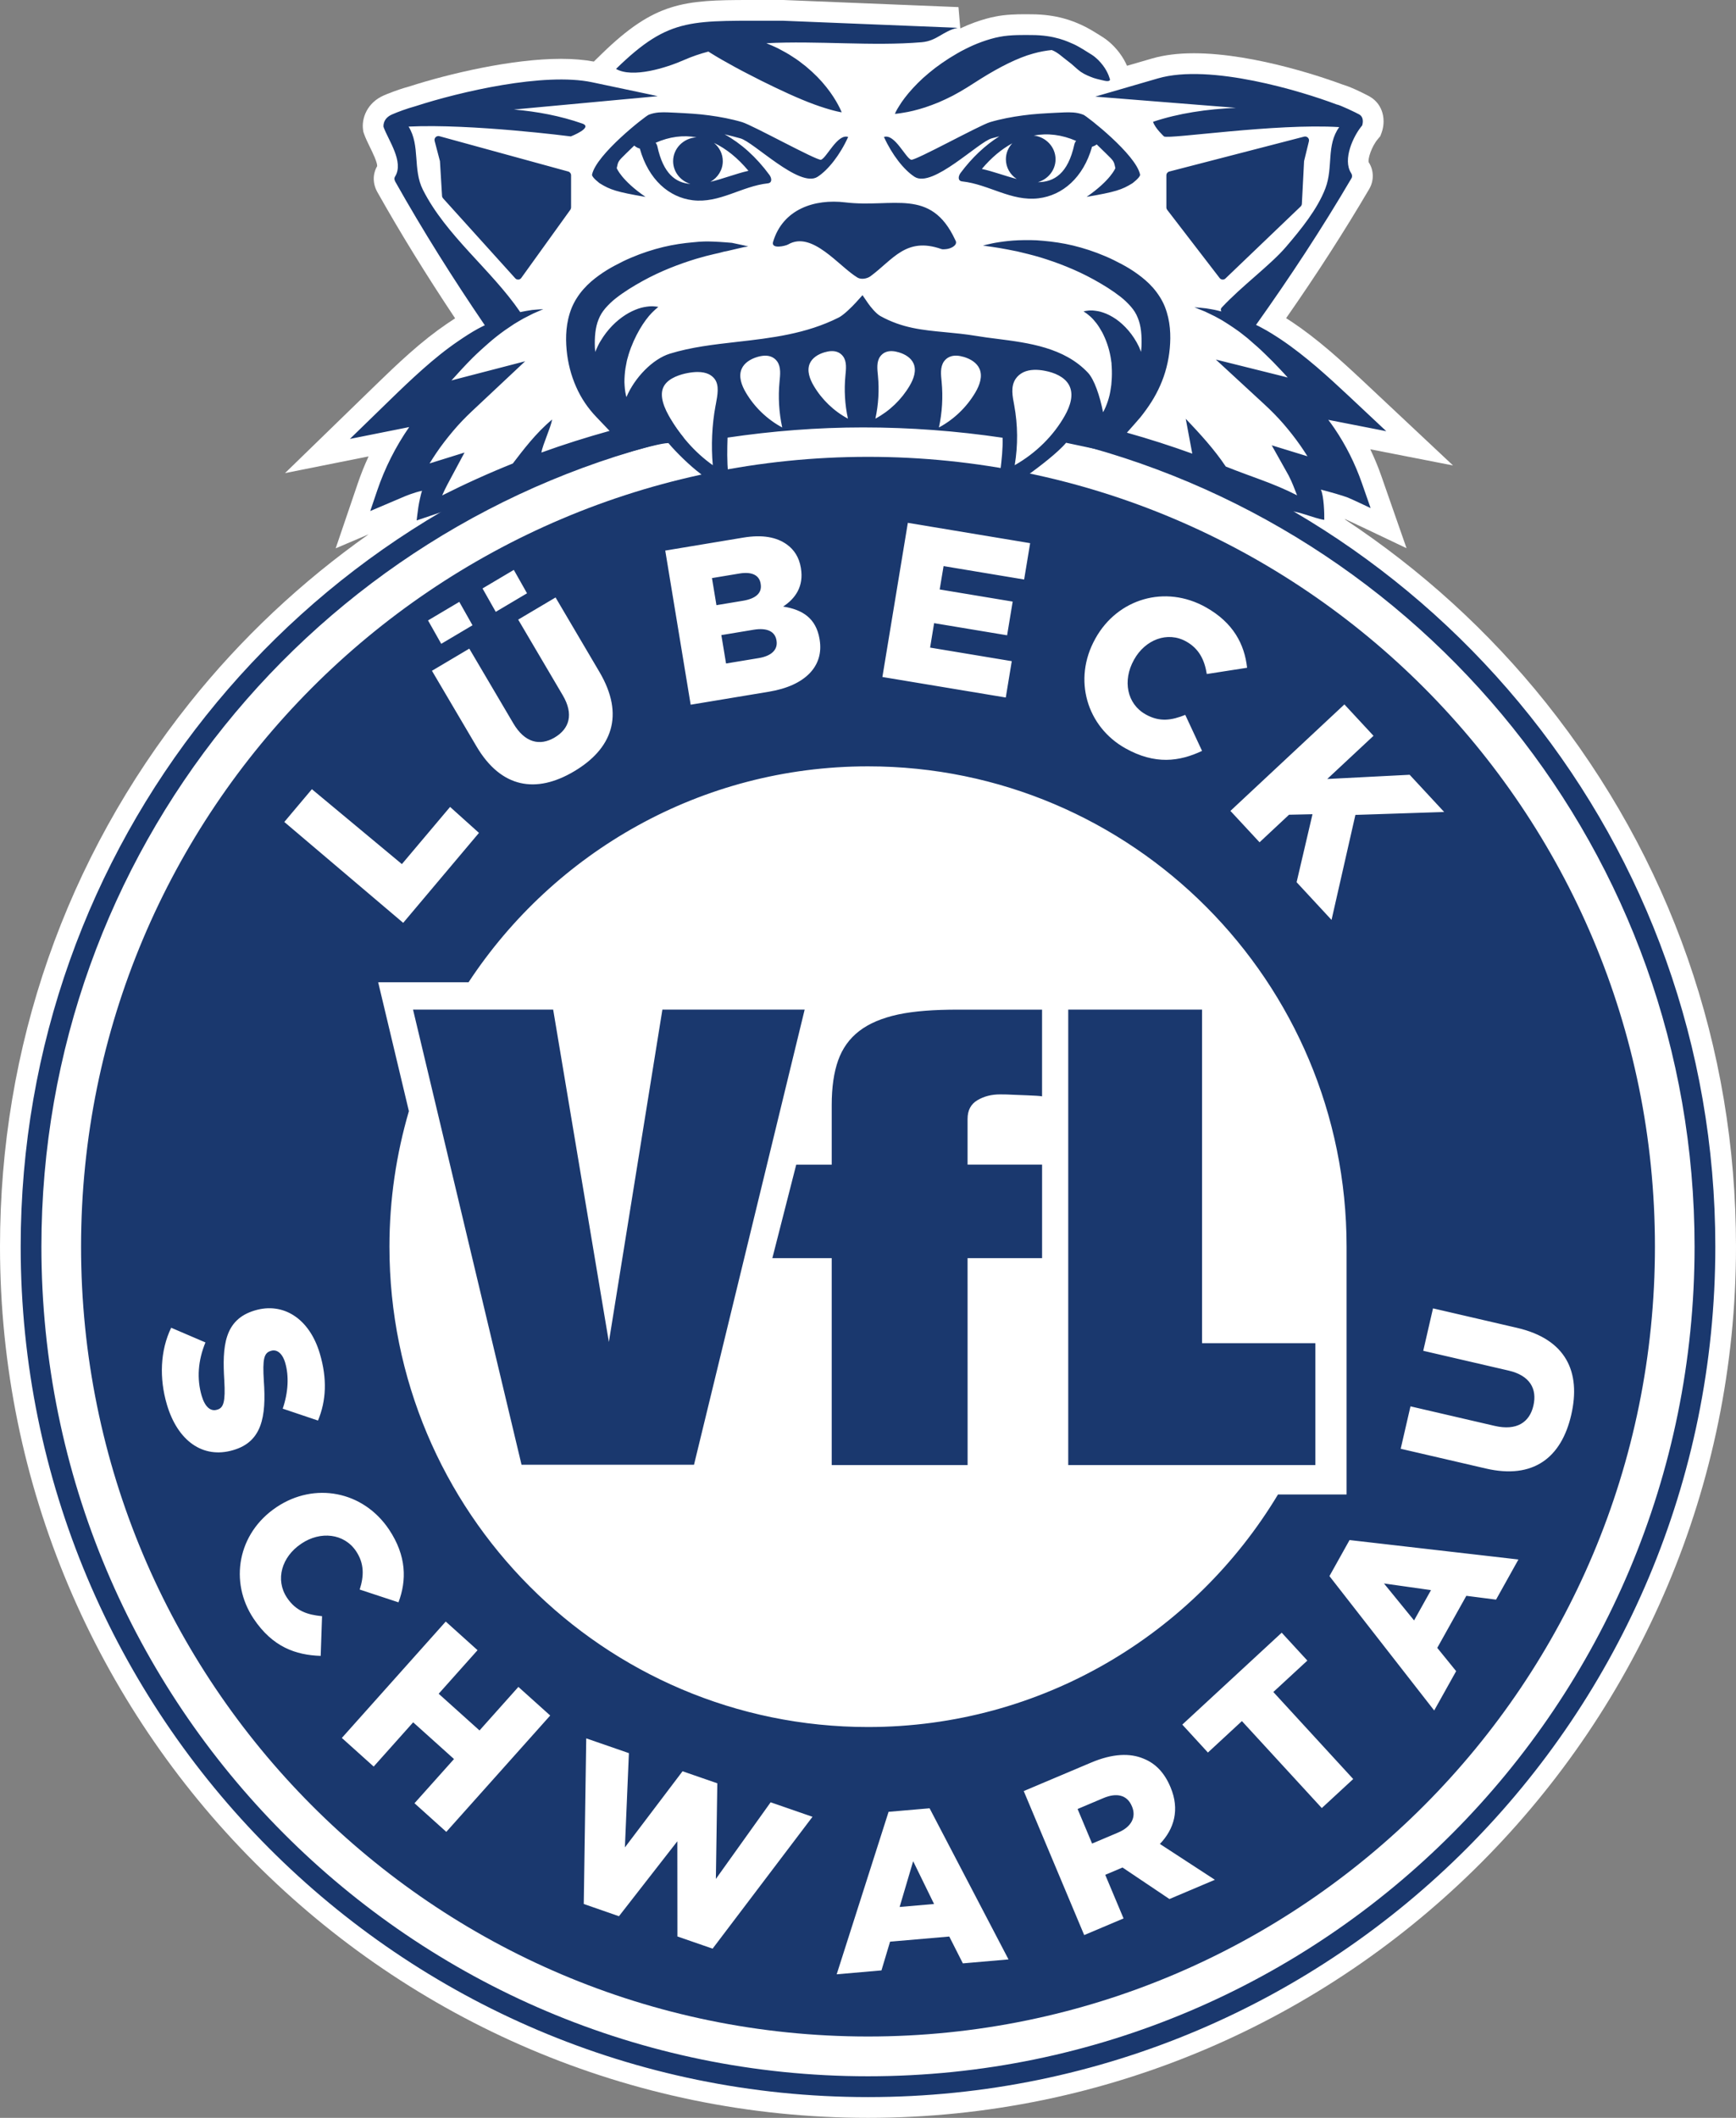 <?xml version="1.0" encoding="utf-8"?>
<!-- Generator: Adobe Illustrator 16.0.4, SVG Export Plug-In . SVG Version: 6.00 Build 0)  -->
<!DOCTYPE svg PUBLIC "-//W3C//DTD SVG 1.1//EN" "http://www.w3.org/Graphics/SVG/1.1/DTD/svg11.dtd">
<svg version="1.1"
	 id="svg2" xmlns:cc="http://creativecommons.org/ns#" xmlns:dc="http://purl.org/dc/elements/1.1/" xmlns:svg="http://www.w3.org/2000/svg" xmlns:rdf="http://www.w3.org/1999/02/22-rdf-syntax-ns#"
	 xmlns="http://www.w3.org/2000/svg" xmlns:xlink="http://www.w3.org/1999/xlink" x="0px" y="0px" width="82px" height="100px"
	 viewBox="0 0 82 100" enable-background="new 0 0 82 100" xml:space="preserve">
<rect x="0" y="0" width="82" height="100" fill="#808080" stroke="none"/>
<g>
	<g>
		<g>
			<path fill="#FFFFFF" d="M73.025,33.186c-2.7-3.382-5.92-6.297-9.495-8.659c0-0.009,0.001-0.016,0.001-0.019
				c0.226,0.104,0.557,0.259,0.792,0.371l2.115,1.006l-1.189-3.404c-0.15-0.433-0.327-0.855-0.524-1.267l3.909,0.764l-4.255-3.992
				c-0.589-0.552-1.08-0.997-1.554-1.405c-0.65-0.554-1.211-0.984-1.769-1.359c-0.096-0.063-0.198-0.13-0.306-0.199
				c1.46-2.093,2.75-4.099,3.929-6.105c0.23-0.397,0.216-0.887-0.028-1.255c-0.05-0.164,0.142-0.757,0.435-1.099L65.2,6.427
				l0.062-0.169c0.197-0.546,0.104-1.312-0.568-1.702C64.686,4.551,63.924,4.14,63.44,4c-0.555-0.208-4.077-1.485-7.051-1.485
				c-0.741,0-1.403,0.082-1.96,0.244l-1.194,0.347c-0.079-0.181-0.196-0.396-0.362-0.615c-0.227-0.298-0.484-0.542-0.786-0.739
				l-0.123-0.077c-0.26-0.163-0.585-0.366-0.879-0.497l-0.066-0.029c-0.323-0.142-1.079-0.474-2.312-0.474l-0.327-0.002
				c-0.355,0-0.882,0.012-1.34,0.104c-0.301,0.056-0.614,0.144-0.994,0.278c-0.234,0.085-0.466,0.183-0.686,0.287l-0.086-1.006
				L37.011,0c0,0-0.482,0-0.688,0L35.39,0c-3.101,0-4.459,0.098-6.975,2.551l-0.365,0.356c-0.454-0.085-0.976-0.129-1.552-0.129
				c-2.311,0-5.293,0.7-7.158,1.303c-0.574,0.155-1.068,0.363-1.208,0.423c-0.791,0.343-1.065,1.087-0.982,1.633l0.014,0.093
				l0.031,0.089c0.073,0.207,0.173,0.413,0.28,0.631c0.115,0.233,0.349,0.711,0.341,0.895c-0.218,0.37-0.216,0.824,0.007,1.222
				c1.101,1.956,2.309,3.915,3.674,5.963c-0.134,0.086-0.262,0.172-0.386,0.257c-0.573,0.39-1.141,0.837-1.79,1.412
				c-0.549,0.488-1.079,0.997-1.57,1.474l-4.288,4.166l3.947-0.788c-0.195,0.42-0.367,0.851-0.516,1.29l-1.038,3.05l1.556-0.662
				c-3.162,2.231-6.021,4.908-8.457,7.963C3.098,40.545,0,49.422,0,58.864C0,81.547,18.392,100,41,100c22.608,0,41-18.453,41-41.136
				C82,49.422,78.896,40.542,73.025,33.186z"/>
		</g>
	</g>
	<g>
		<g>
			<path fill="#1A386E" d="M67.593,75.082l-2.221-0.314l1.422,1.745L67.593,75.082z M52.118,84.902l-1.218,0.515l0.685,1.632
				l1.228-0.52c0.632-0.267,0.866-0.731,0.658-1.228l-0.009-0.02C53.239,84.748,52.74,84.638,52.118,84.902 M43.133,87.882
				l-0.639,2.161l1.626-0.141L43.133,87.882z M35.931,27.576l-0.003-0.021c-0.064-0.395-0.41-0.573-1.005-0.474l-1.293,0.215
				l0.211,1.279l1.252-0.208C35.698,28.267,36.003,28.002,35.931,27.576 M36.679,30.25l-0.004-0.021
				c-0.065-0.395-0.416-0.604-1.083-0.493l-1.519,0.252l0.222,1.341l1.54-0.255C36.441,30.975,36.749,30.678,36.679,30.25
				 M74.218,66.805c-0.464,2.022-1.792,3.056-4.034,2.535l-4.022-0.932l0.462-2.003l3.981,0.923c1.033,0.239,1.645-0.166,1.826-0.96
				c0.183-0.792-0.168-1.42-1.172-1.652l-4.032-0.934l0.461-2.004l3.972,0.921C73.973,63.235,74.684,64.782,74.218,66.805
				 M68.215,38.34l-4.193,0.138l-1.127,4.958l-1.65-1.78l0.751-3.211l-1.109,0.025l-1.392,1.301l-1.376-1.482l5.384-5.028
				l1.375,1.482l-2.185,2.039l3.892-0.199L68.215,38.34z M58.907,31.53l-1.904,0.296c-0.107-0.664-0.362-1.192-0.969-1.534
				c-0.89-0.499-1.942-0.087-2.465,0.852l-0.01,0.019c-0.539,0.966-0.333,2.072,0.557,2.57c0.663,0.373,1.229,0.279,1.87,0.022
				l0.793,1.701c-1.066,0.502-2.217,0.665-3.625-0.125c-1.814-1.018-2.492-3.246-1.42-5.168l0.01-0.019
				c1.045-1.876,3.291-2.549,5.215-1.47C58.258,29.403,58.784,30.423,58.907,31.53 M48.659,25.647l-0.284,1.716L44.57,26.73
				l-0.184,1.103l3.448,0.573l-0.263,1.591l-3.448-0.573l-0.189,1.154l3.857,0.641l-0.283,1.716l-5.828-0.969l1.202-7.279
				L48.659,25.647z M41,36.185c12.485,0,22.606,10.154,22.606,22.679v11.701h-3.239C56.409,77.145,49.217,81.546,41,81.546
				c-12.484,0-22.605-10.154-22.605-22.681c0-2.224,0.325-4.369,0.919-6.399l-1.451-6.086h4.269
				C26.176,40.239,33.115,36.185,41,36.185 M36.329,32.66l-3.705,0.615l-1.201-7.278l3.683-0.612
				c0.903-0.15,1.577-0.027,2.068,0.329c0.335,0.243,0.573,0.6,0.655,1.098l0.003,0.021c0.139,0.843-0.25,1.42-0.84,1.807
				c0.92,0.146,1.557,0.553,1.721,1.542l0.003,0.021C38.923,31.449,38.043,32.374,36.329,32.66 M27.116,36.422
				c-1.781,1.057-3.44,0.805-4.611-1.183l-2.102-3.566l1.764-1.046l2.08,3.529c0.54,0.917,1.253,1.081,1.952,0.667
				c0.699-0.413,0.908-1.101,0.384-1.991l-2.106-3.575l1.765-1.046l2.075,3.521C29.524,33.782,28.899,35.366,27.116,36.422
				 M24.894,28.014l-1.477,0.876l-0.625-1.105l1.478-0.876L24.894,28.014z M22.319,29.524L20.842,30.4l-0.624-1.105l1.477-0.876
				L22.319,29.524z M18.983,40.801l2.277-2.7l1.364,1.226l-3.579,4.248l-5.616-4.764l1.303-1.547L18.983,40.801z M15.108,63.916
				c0.351,1.189,0.303,2.216-0.087,3.159l-1.667-0.561c0.265-0.775,0.3-1.547,0.117-2.168c-0.139-0.47-0.408-0.64-0.66-0.565
				l-0.021,0.006c-0.322,0.097-0.392,0.378-0.328,1.413c0.124,1.717-0.105,2.873-1.426,3.265l-0.02,0.006
				c-1.44,0.428-2.63-0.448-3.132-2.149c-0.365-1.24-0.321-2.538,0.201-3.629l1.619,0.694c-0.351,0.854-0.416,1.712-0.177,2.522
				c0.154,0.521,0.417,0.747,0.72,0.656l0.02-0.005c0.292-0.088,0.386-0.365,0.327-1.381c-0.097-1.593-0.014-2.869,1.437-3.301
				l0.021-0.006C13.361,61.484,14.612,62.235,15.108,63.916 M13.05,71.173l0.017-0.012c1.781-1.194,4.086-0.771,5.313,1.066
				c0.826,1.241,0.834,2.391,0.442,3.432l-1.832-0.604c0.206-0.64,0.219-1.227-0.168-1.808c-0.567-0.85-1.691-0.962-2.582-0.363
				l-0.017,0.012c-0.917,0.614-1.234,1.693-0.667,2.544c0.422,0.633,0.968,0.806,1.656,0.873l-0.064,1.874
				c-1.176-0.038-2.275-0.417-3.172-1.762C10.82,74.69,11.225,72.398,13.05,71.173 M16.147,82.062l4.908-5.496l1.502,1.352
				l-1.836,2.057l1.929,1.733l1.836-2.056l1.503,1.351l-4.908,5.494l-1.502-1.352l1.866-2.087l-1.929-1.734l-1.865,2.089
				L16.147,82.062z M27.574,89.902l0.117-7.82l2.015,0.697l-0.189,4.451l2.723-3.595l1.642,0.568l-0.068,4.516l2.587-3.619
				l1.977,0.685l-4.718,6.226l-1.662-0.575l-0.004-4.495l-2.758,3.539L27.574,89.902z M39.521,93.222l2.451-7.672l1.937-0.167
				l3.728,7.136l-2.156,0.187l-0.642-1.267l-2.797,0.242l-0.406,1.357L39.521,93.222z M48.356,84.57l3.174-1.341
				c1.023-0.434,1.848-0.461,2.494-0.186c0.557,0.223,0.978,0.661,1.259,1.331l0.009,0.021c0.437,1.039,0.179,1.96-0.504,2.672
				l2.597,1.692l-2.146,0.909l-2.217-1.489l-0.019,0.009l-0.797,0.337l0.865,2.059l-1.859,0.786L48.356,84.57z M58.662,81.266
				l-1.606,1.485l-1.21-1.319l4.695-4.34l1.212,1.317l-1.607,1.484l3.773,4.109l-1.484,1.371L58.662,81.266z M62.796,74.42
				l0.95-1.702l7.977,0.918l-1.057,1.895l-1.404-0.18l-1.373,2.458l0.892,1.099l-1.037,1.857L62.796,74.42z M78.171,58.864
				c0-20.596-16.642-37.293-37.171-37.293c-20.529,0-37.171,16.698-37.171,37.293C3.828,79.462,20.47,96.159,41,96.159
				C61.53,96.159,78.171,79.462,78.171,58.864"/>
			<path fill="#1A386E" d="M43.531,1.994c0.739-0.063,1-0.528,1.704-0.681l-8.263-0.334c-4.29,0.022-5.291-0.246-7.875,2.275
				c0.783,0.448,2.378-0.051,3.218-0.423c0.366-0.162,0.749-0.291,1.145-0.396c0.047,0.029,0.091,0.057,0.141,0.089
				c0.329,0.205,0.709,0.421,1.114,0.641c0.402,0.221,0.832,0.435,1.259,0.654c0.858,0.426,1.743,0.839,2.478,1.108
				c0.366,0.134,0.689,0.232,0.924,0.293c0.234,0.062,0.382,0.084,0.382,0.084s-0.211-0.549-0.72-1.184
				c-0.25-0.321-0.581-0.66-0.97-0.983c-0.197-0.157-0.403-0.319-0.63-0.458c-0.219-0.15-0.461-0.275-0.7-0.402
				c-0.179-0.084-0.358-0.164-0.54-0.236C38.608,1.914,41.224,2.19,43.531,1.994 M30.968,6.742c0.654-0.29,1.305-0.372,1.933-0.258
				c-0.615,0.033-1.106,0.525-1.106,1.126c0,0.503,0.344,0.93,0.816,1.076c-0.699-0.054-1.281-0.484-1.559-1.77
				C31.038,6.847,31.007,6.79,30.968,6.742 M33.557,8.585c0.349-0.196,0.584-0.56,0.584-0.975c0-0.346-0.162-0.654-0.416-0.862
				c0.577,0.271,1.125,0.714,1.628,1.318C34.793,8.189,34.163,8.441,33.557,8.585 M29.131,7.94C29.2,7.612,29.2,7.612,29.569,7.251
				l0.389-0.377c0.072,0.062,0.154,0.111,0.239,0.134c0.009,0.002,0.017,0.005,0.025,0.007c0.412,1.474,1.384,2.302,2.49,2.439
				c1.272,0.157,2.323-0.663,3.556-0.797c0.211-0.023,0.192-0.24,0.075-0.399c-0.621-0.846-1.344-1.49-2.117-1.916
				c0.26,0.06,0.516,0.127,0.742,0.19c0.621,0.159,2.797,2.362,3.647,1.818c0.507-0.324,1.073-1.05,1.448-1.884
				c-0.503-0.167-1.008,0.979-1.282,1.078c-0.215,0.039-3.209-1.619-3.725-1.777c-0.516-0.152-1.041-0.25-1.563-0.32
				c-0.522-0.072-1.044-0.097-1.562-0.124c-0.257-0.007-0.505-0.035-0.813-0.013c-0.151,0.014-0.314,0.043-0.476,0.109
				c-0.157,0.061-2.492,1.88-2.678,2.833c0,0.132,0.366,0.404,0.366,0.404c0.489,0.303,0.801,0.409,2.161,0.641
				C29.35,8.513,29.131,7.94,29.131,7.94 M47.815,6.767c-0.187,0.2-0.302,0.463-0.302,0.753c0,0.386,0.202,0.728,0.511,0.931
				c-0.561-0.146-1.133-0.363-1.646-0.474C46.823,7.447,47.308,7.042,47.815,6.767 M49.859,7.521c0-0.576-0.448-1.051-1.027-1.121
				c0.649-0.122,1.322-0.042,1.999,0.253c-0.041,0.048-0.071,0.105-0.086,0.174c-0.3,1.368-0.949,1.768-1.72,1.775
				C49.507,8.462,49.859,8.03,49.859,7.521 M46.85,6.531c0.111-0.031,0.229-0.062,0.352-0.094c-0.665,0.42-1.286,1-1.83,1.73
				c-0.117,0.159-0.137,0.376,0.077,0.399c1.251,0.134,2.318,0.955,3.609,0.797c1.124-0.137,2.111-0.966,2.527-2.438
				c0.01-0.002,0.019-0.005,0.027-0.007c0.066-0.019,0.133-0.054,0.193-0.097l0.441,0.429c0.37,0.361,0.37,0.361,0.439,0.689
				c0,0-0.221,0.573-1.358,1.357c1.359-0.232,1.672-0.338,2.16-0.641c0,0,0.366-0.272,0.366-0.404
				C53.669,7.3,51.334,5.481,51.177,5.42c-0.162-0.066-0.324-0.095-0.477-0.108c-0.308-0.022-0.556,0.006-0.812,0.013
				c-0.519,0.027-1.04,0.052-1.563,0.124c-0.522,0.07-1.046,0.167-1.562,0.319c-0.516,0.158-3.51,1.816-3.725,1.777
				c-0.274-0.1-0.779-1.245-1.284-1.078c0.377,0.834,0.942,1.559,1.449,1.884C44.053,8.894,46.228,6.69,46.85,6.531 M45.143,11.375
				c-0.002-0.004-0.004-0.007-0.006-0.012c-0.004-0.012-0.01-0.023-0.017-0.034c-1.155-2.493-2.947-1.501-5.192-1.773
				c-1.455-0.176-2.949,0.319-3.411,1.862c-0.108,0.363,0.587,0.196,0.71,0.125c1.135-0.663,2.403,1.042,3.277,1.564
				c0.177,0.105,0.457,0.051,0.614-0.064c1.066-0.788,1.681-1.865,3.338-1.287c0.053,0.019,0.114,0.02,0.178,0.012
				C44.917,11.758,45.236,11.579,45.143,11.375 M52.432,3.761c0,0-0.074-0.333-0.338-0.677c-0.132-0.172-0.302-0.355-0.522-0.498
				c-0.222-0.138-0.609-0.39-0.863-0.503c-0.256-0.107-0.87-0.431-2.007-0.428c-0.283-0.001-0.962-0.021-1.485,0.084
				c-0.281,0.052-0.562,0.138-0.838,0.236c-0.277,0.1-0.549,0.22-0.81,0.354c-0.261,0.128-0.513,0.288-0.743,0.426
				c-0.228,0.146-0.445,0.297-0.652,0.453c-0.204,0.158-0.396,0.318-0.575,0.478c-0.175,0.163-0.338,0.322-0.481,0.48
				c-0.288,0.315-0.507,0.608-0.645,0.837c-0.146,0.221-0.202,0.374-0.202,0.374s0.162-0.012,0.414-0.057
				c0.259-0.039,0.611-0.12,1.014-0.25c0.199-0.065,0.411-0.146,0.632-0.235c0.217-0.093,0.442-0.199,0.672-0.316
				c0.226-0.12,0.455-0.251,0.683-0.393c0.215-0.137,0.437-0.276,0.654-0.415c0.863-0.538,1.729-0.983,2.463-1.182
				c0.335-0.095,0.641-0.145,0.877-0.166c0.283,0.103,0.518,0.347,0.78,0.538c0.214,0.152,0.394,0.354,0.591,0.491
				c0.199,0.135,0.416,0.219,0.606,0.289c0.195,0.063,0.37,0.096,0.5,0.128C52.432,3.876,52.432,3.761,52.432,3.761 M50.297,19.626
				c-0.534,0.948-1.362,1.768-2.367,2.339c0.157-0.938,0.149-1.893-0.022-2.822c-0.078-0.422-0.183-0.888,0.069-1.259
				c0.086-0.127,0.211-0.233,0.355-0.304c0.306-0.148,0.676-0.137,1.011-0.074c0.459,0.085,0.923,0.283,1.138,0.65
				C50.743,18.607,50.557,19.166,50.297,19.626 M46.07,18.532c-0.409,0.694-1.011,1.272-1.72,1.652
				c0.154-0.708,0.197-1.439,0.128-2.159c-0.032-0.328-0.078-0.689,0.11-0.959c0.065-0.092,0.154-0.166,0.257-0.212
				c0.214-0.097,0.463-0.065,0.688,0.002c0.306,0.092,0.608,0.269,0.735,0.562C46.424,17.778,46.269,18.195,46.07,18.532
				 M42.967,18.214c-0.385,0.653-0.95,1.196-1.618,1.554c0.145-0.666,0.186-1.353,0.12-2.031c-0.03-0.308-0.074-0.649,0.104-0.901
				c0.062-0.086,0.146-0.157,0.241-0.2c0.201-0.09,0.436-0.062,0.646,0.002c0.287,0.086,0.573,0.253,0.693,0.529
				C43.3,17.505,43.155,17.896,42.967,18.214 M40.052,19.768c-0.667-0.357-1.232-0.901-1.617-1.554
				c-0.187-0.318-0.332-0.709-0.186-1.048c0.119-0.276,0.404-0.443,0.691-0.529c0.211-0.063,0.446-0.092,0.647-0.002
				c0.096,0.043,0.18,0.113,0.242,0.2c0.177,0.252,0.133,0.593,0.104,0.901C39.867,18.415,39.907,19.103,40.052,19.768
				 M36.948,20.185c-0.708-0.38-1.311-0.958-1.719-1.652c-0.199-0.337-0.354-0.753-0.198-1.113c0.126-0.293,0.431-0.471,0.735-0.563
				c0.225-0.067,0.474-0.098,0.687-0.002c0.103,0.046,0.192,0.12,0.257,0.212c0.189,0.27,0.142,0.631,0.111,0.958
				C36.751,18.746,36.795,19.477,36.948,20.185 M33.813,19.084l-0.015,0.075c-0.169,0.907-0.212,1.889-0.129,2.807
				c-0.87-0.614-1.581-1.451-2.078-2.336c-0.34-0.606-0.416-1.08-0.224-1.409c0.228-0.39,0.801-0.549,1.123-0.609
				c0.167-0.031,0.322-0.047,0.461-0.047c0.209,0,0.387,0.035,0.531,0.105c0.118,0.058,0.221,0.145,0.289,0.244
				C33.975,18.215,33.896,18.637,33.813,19.084 M64.341,5.925c0,0,0.132-0.364-0.137-0.521c-0.132-0.075-0.922-0.456-1.073-0.473
				c-1.633-0.62-5.974-1.944-8.433-1.23l-2.966,0.861l6.646,0.529c-1.365,0.062-2.701,0.253-3.913,0.66
				c0.087,0.298,0.518,0.693,0.518,0.693c0.276,0.134,5.252-0.628,8.275-0.442c-0.619,0.859-0.274,1.889-0.651,2.885
				c-0.375,0.991-1.165,1.953-1.855,2.761c-0.732,0.86-2.077,1.836-3.052,2.882c-0.046,0.049-0.039,0.114-0.014,0.176
				c-0.056-0.014-0.109-0.027-0.165-0.042c-0.18-0.046-0.371-0.071-0.553-0.104c-0.183-0.022-0.366-0.037-0.55-0.051l0.5,0.202
				c0.159,0.079,0.314,0.148,0.469,0.227c0.148,0.086,0.305,0.16,0.445,0.253c0.143,0.094,0.287,0.177,0.423,0.275
				c0.135,0.097,0.276,0.186,0.404,0.292c0.129,0.103,0.262,0.2,0.383,0.312c0.248,0.213,0.495,0.429,0.725,0.658
				c0.236,0.225,0.465,0.458,0.686,0.695c0.128,0.132,0.251,0.269,0.373,0.404c-0.075-0.019-0.148-0.04-0.223-0.059l-3.173-0.791
				l2.276,2.099c0.323,0.297,0.631,0.608,0.916,0.936c0.284,0.329,0.552,0.67,0.799,1.023c0.117,0.167,0.228,0.338,0.337,0.51
				l-1.688-0.518l0.8,1.426c0.201,0.4,0.229,0.52,0.398,0.935c-1.145-0.587-2.172-0.875-3.369-1.36
				c-0.542-0.812-1.215-1.543-1.89-2.254c0.103,0.548,0.205,1.097,0.308,1.646c-1.015-0.367-2.044-0.697-3.088-0.99
				c0.066-0.065,0.64-0.728,0.64-0.728c0.39-0.492,0.693-0.953,0.933-1.5c0.242-0.542,0.397-1.141,0.453-1.757
				c0.055-0.603,0.033-1.286-0.231-1.958c-0.063-0.161-0.157-0.339-0.242-0.471c-0.102-0.161-0.211-0.304-0.321-0.43
				c-0.227-0.258-0.478-0.466-0.729-0.648c-0.253-0.184-0.502-0.335-0.767-0.474c-0.229-0.122-0.505-0.261-0.761-0.367
				c-0.513-0.22-1.024-0.383-1.516-0.503c-0.49-0.118-0.964-0.183-1.398-0.222c-0.434-0.046-0.835-0.038-1.187-0.027
				c-0.353,0.014-0.655,0.052-0.903,0.089c-0.249,0.036-0.44,0.081-0.571,0.112c-0.13,0.032-0.199,0.049-0.199,0.049
				s0.07,0.011,0.202,0.03c0.133,0.014,0.326,0.049,0.566,0.084c0.242,0.039,0.533,0.099,0.861,0.164
				c0.328,0.078,0.694,0.165,1.085,0.281c0.778,0.239,1.66,0.571,2.526,1.049c0.216,0.122,0.412,0.233,0.652,0.385
				c0.204,0.129,0.414,0.277,0.604,0.424c0.19,0.149,0.357,0.312,0.498,0.475c0.073,0.084,0.132,0.166,0.18,0.242
				c0.064,0.105,0.099,0.179,0.139,0.278c0.158,0.376,0.195,0.847,0.176,1.342c-0.005,0.089-0.013,0.178-0.021,0.266
				c-0.033-0.081-0.066-0.161-0.099-0.241c-0.277-0.579-0.678-1.02-1.085-1.306c-0.208-0.141-0.411-0.245-0.603-0.308
				c-0.188-0.068-0.364-0.087-0.502-0.1c-0.141-0.005-0.247,0.007-0.32,0.021c-0.069,0.014-0.107,0.021-0.107,0.021
				s0.031,0.022,0.09,0.064c0.06,0.033,0.136,0.104,0.229,0.179c0.091,0.081,0.188,0.188,0.284,0.312
				c0.097,0.125,0.188,0.273,0.278,0.435c0.172,0.328,0.319,0.732,0.394,1.153l0.022,0.138l0.014,0.101l0.008,0.05l0.004,0.025
				l0.002,0.013c0.001,0.006-0.011-0.041-0.006-0.02v0.003v0.005c0.006,0.116,0.018,0.229,0.019,0.344
				c0.006,0.228-0.007,0.452-0.027,0.668c-0.029,0.215-0.06,0.426-0.119,0.623c-0.055,0.197-0.126,0.386-0.213,0.562
				c-0.017,0.037-0.038,0.072-0.058,0.108c-0.148-0.768-0.419-1.552-0.71-1.862c-1.124-1.197-2.813-1.414-4.303-1.604
				c-0.336-0.042-0.665-0.084-0.981-0.138c-0.509-0.084-0.987-0.129-1.446-0.173c-1.099-0.104-2.044-0.193-3.081-0.766
				c-0.196-0.108-0.46-0.428-0.581-0.604l-0.26-0.38l-0.307,0.341c-0.195,0.215-0.587,0.599-0.812,0.712
				c-1.55,0.782-3.204,0.97-4.803,1.152c-1.118,0.127-2.174,0.248-3.176,0.557c-0.812,0.251-1.664,1.129-2.054,2.051
				c-0.006-0.027-0.016-0.051-0.021-0.079c-0.047-0.201-0.065-0.415-0.073-0.629c0-0.218,0.017-0.438,0.05-0.661
				c0.027-0.108,0.036-0.226,0.062-0.33l0.025-0.101l0.021-0.069c0.012-0.044,0.024-0.095,0.042-0.151
				c0.134-0.429,0.321-0.835,0.516-1.171s0.402-0.608,0.579-0.789c0.09-0.083,0.163-0.163,0.22-0.204
				c0.056-0.049,0.086-0.075,0.086-0.075s-0.039-0.008-0.112-0.017c-0.075-0.009-0.186-0.02-0.328-0.006
				c-0.141,0.014-0.316,0.041-0.507,0.106c-0.188,0.067-0.4,0.162-0.609,0.297c-0.42,0.269-0.846,0.681-1.171,1.23
				c-0.078,0.115-0.175,0.335-0.222,0.44c-0.012,0.026-0.02,0.053-0.03,0.08c-0.006-0.067-0.014-0.135-0.017-0.203
				c-0.02-0.496,0.02-0.966,0.176-1.342c0.041-0.099,0.075-0.173,0.139-0.278c0.049-0.076,0.107-0.158,0.179-0.243
				c0.142-0.163,0.309-0.326,0.499-0.475c0.188-0.147,0.4-0.294,0.604-0.424c0.239-0.152,0.435-0.264,0.651-0.384
				c0.866-0.479,1.748-0.811,2.527-1.049c0.391-0.116,0.559-0.157,0.888-0.234c0.328-0.065,0.333-0.095,0.574-0.133l0.804-0.188
				c0.133-0.02,0.203-0.03,0.203-0.03s-0.068-0.018-0.199-0.05c-0.131-0.031-0.131-0.031-0.574-0.122c0,0-0.483-0.043-0.835-0.057
				c-0.352-0.014-0.572-0.015-1.006,0.032c-0.435,0.038-0.907,0.104-1.399,0.222c-0.49,0.119-1.003,0.283-1.515,0.502
				c-0.257,0.107-0.534,0.245-0.761,0.367c-0.264,0.139-0.512,0.291-0.767,0.474c-0.252,0.183-0.504,0.391-0.728,0.649
				c-0.112,0.126-0.221,0.269-0.322,0.43c-0.085,0.132-0.178,0.31-0.242,0.471c-0.265,0.671-0.287,1.354-0.232,1.957
				c0.055,0.617,0.211,1.215,0.452,1.757c0.241,0.548,0.563,1.011,0.953,1.42c0,0,0.535,0.565,0.625,0.655
				c-1.089,0.302-2.166,0.641-3.223,1.024c0.081-0.421,0.43-1.14,0.51-1.561c-0.773,0.642-1.377,1.45-1.859,2.078
				c-1.135,0.455-2.248,0.958-3.337,1.507c0.082-0.184,0.166-0.362,0.253-0.525l0.804-1.5l-1.651,0.514
				c0.101-0.163,0.205-0.325,0.312-0.484c0.245-0.365,0.516-0.71,0.797-1.045c0.281-0.335,0.586-0.649,0.902-0.946l2.504-2.349
				l-3.29,0.854c-0.064,0.017-0.127,0.036-0.192,0.053c0.327-0.365,0.655-0.724,0.998-1.067c0.118-0.122,0.244-0.231,0.366-0.348
				c0.122-0.118,0.254-0.219,0.376-0.336c0.253-0.223,0.518-0.431,0.793-0.627l0.422-0.285c0.144-0.091,0.292-0.172,0.441-0.26
				l0.459-0.235l0.485-0.21c-0.176,0.009-0.353,0.022-0.527,0.039c-0.175,0.028-0.355,0.054-0.532,0.093
				c-0.011,0.002-0.023,0.006-0.034,0.009c-0.002-0.004-0.002-0.008-0.005-0.013c-1.36-1.991-3.496-3.596-4.59-5.766
				c-0.488-0.966-0.116-2.083-0.676-2.982c2.965-0.143,7.663,0.464,7.663,0.464s1.079-0.42,0.54-0.608
				c-1.038-0.363-2.125-0.566-3.229-0.662l6.792-0.63c0,0,0.039,0-3.102-0.658c-2.265-0.474-6.222,0.444-8.345,1.133
				C19.204,5.13,18.78,5.29,18.52,5.403c-0.463,0.201-0.405,0.588-0.405,0.588c0.217,0.616,0.981,1.649,0.546,2.346
				c-0.051,0.081-0.029,0.171,0.013,0.246c1.319,2.341,2.72,4.564,4.226,6.775c-0.106,0.053-0.214,0.104-0.318,0.161
				c-0.319,0.174-0.623,0.373-0.922,0.577c-0.6,0.407-1.157,0.862-1.689,1.334c-0.532,0.472-1.041,0.959-1.539,1.444l-1.904,1.851
				l2.664-0.532c0.046-0.009,0.091-0.02,0.137-0.029c-0.641,0.924-1.15,1.934-1.509,2.99l-0.331,0.976l1.618-0.688
				c0,0,0.44-0.188,0.827-0.268c-0.05,0.142-0.137,0.53-0.174,0.775c-0.04,0.267-0.08,0.625-0.08,0.625s10.706-3.653,11.892-3.653
				c0.383,0.454,1.019,1.073,1.506,1.44c0.466,0.381,0.672,0.523,1.174,0.872l0.347,0.271c0,0-0.142-0.792-0.205-1.188
				c-0.058-0.49-0.045-1.163-0.028-1.653c2.104-0.312,4.243-0.481,6.408-0.481c2.216,0,4.417,0.166,6.583,0.487
				c0.018,0.507-0.045,1.062-0.107,1.569c-0.084,0.421-0.318,1.278-0.318,1.278s0.778-0.478,1.645-1.104
				c0.516-0.378,1.38-1.03,1.78-1.505c3.696,0.777,6.619,1.367,9.754,3.25h0.812c0.277-0.078,1.134,0.318,1.629,0.39
				c0.009-0.258-0.018-1.147-0.163-1.429c0.403,0.101,1.057,0.288,1.281,0.378c0.224,0.091,1.071,0.494,1.071,0.494l-0.415-1.188
				c-0.312-0.894-0.742-1.763-1.295-2.578c-0.092-0.136-0.191-0.268-0.289-0.401c0.037,0.007,0.074,0.016,0.112,0.023l2.627,0.514
				l-1.771-1.661c-0.49-0.46-0.993-0.921-1.518-1.373c-0.527-0.448-1.079-0.888-1.674-1.289c-0.3-0.198-0.604-0.394-0.931-0.565
				c-0.082-0.048-0.172-0.089-0.261-0.132c0.001-0.002,0.004-0.002,0.005-0.003c1.606-2.258,3.1-4.525,4.504-6.918
				c0.048-0.081,0.035-0.17-0.014-0.245C63.405,7.535,63.926,6.412,64.341,5.925 M55.233,8.099
				c-0.081,0.021-0.139,0.093-0.139,0.178v1.519c0,0.041,0.014,0.08,0.039,0.113l2.478,3.221c0.032,0.042,0.081,0.067,0.132,0.071
				c0.005,0,0.01,0,0.014,0c0.047,0,0.092-0.018,0.127-0.051l3.552-3.4c0.035-0.032,0.055-0.077,0.058-0.124l0.104-2.019
				l0.228-0.934c0.016-0.063-0.003-0.129-0.049-0.175c-0.047-0.045-0.113-0.063-0.175-0.047L55.233,8.099z M24.622,13.125
				l2.318-3.221c0.022-0.032,0.035-0.069,0.035-0.108V8.277c0-0.083-0.055-0.156-0.135-0.178l-6.084-1.668
				c-0.064-0.018-0.132,0-0.178,0.046c-0.047,0.046-0.065,0.114-0.048,0.178l0.251,0.955l0.099,1.642
				c0.003,0.042,0.02,0.081,0.047,0.112l3.411,3.777c0.035,0.039,0.084,0.06,0.136,0.06c0.003,0,0.006,0,0.01,0
				C24.539,13.198,24.59,13.17,24.622,13.125"/>
			<path fill="#1A386E" d="M32.781,69.163l5.227-21.491h-6.72L28.76,63.366l-2.631-15.694H19.51l5.125,21.491H32.781z
				 M45.703,59.407h3.52v-4.416h-3.52v-2.155c0-0.408,0.155-0.703,0.465-0.886c0.309-0.184,0.664-0.275,1.069-0.275
				c0.236,0,0.434,0.006,0.588,0.016c0.154,0.012,1.229,0.035,1.397,0.076v-4.094H45.24c-1.118,0-2.057,0.067-2.817,0.229
				c-0.761,0.165-1.373,0.423-1.836,0.78c-0.463,0.356-0.796,0.819-0.998,1.389c-0.203,0.57-0.303,1.273-0.303,2.109v2.812H37.61
				l-1.128,4.415h2.804v9.771h6.419L45.703,59.407L45.703,59.407z M62.132,69.178v-5.755h-5.352V47.672h-6.322v21.506H62.132z"/>
			<path fill="#1A386E" d="M47.365,19.221c-0.002,0-0.004-0.001-0.006-0.001v0.994c0.002,0,0.004,0.001,0.006,0.001V19.221z
				 M81.023,58.864c0-18.97-13.115-34.854-30.741-39.054v0.916h-0.391c17.276,4.038,30.152,19.574,30.152,38.138
				c0,21.636-17.48,39.173-39.043,39.173c-21.563,0-39.044-17.537-39.044-39.173c0-18.636,12.961-34.227,30.341-38.19
				c-0.227-0.278-0.437-0.564-0.616-0.863C14.061,24.017,0.977,39.899,0.977,58.864c0,22.178,17.918,40.156,40.022,40.156
				C63.103,99.021,81.023,81.042,81.023,58.864"/>
		</g>
	</g>
</g>
</svg>
